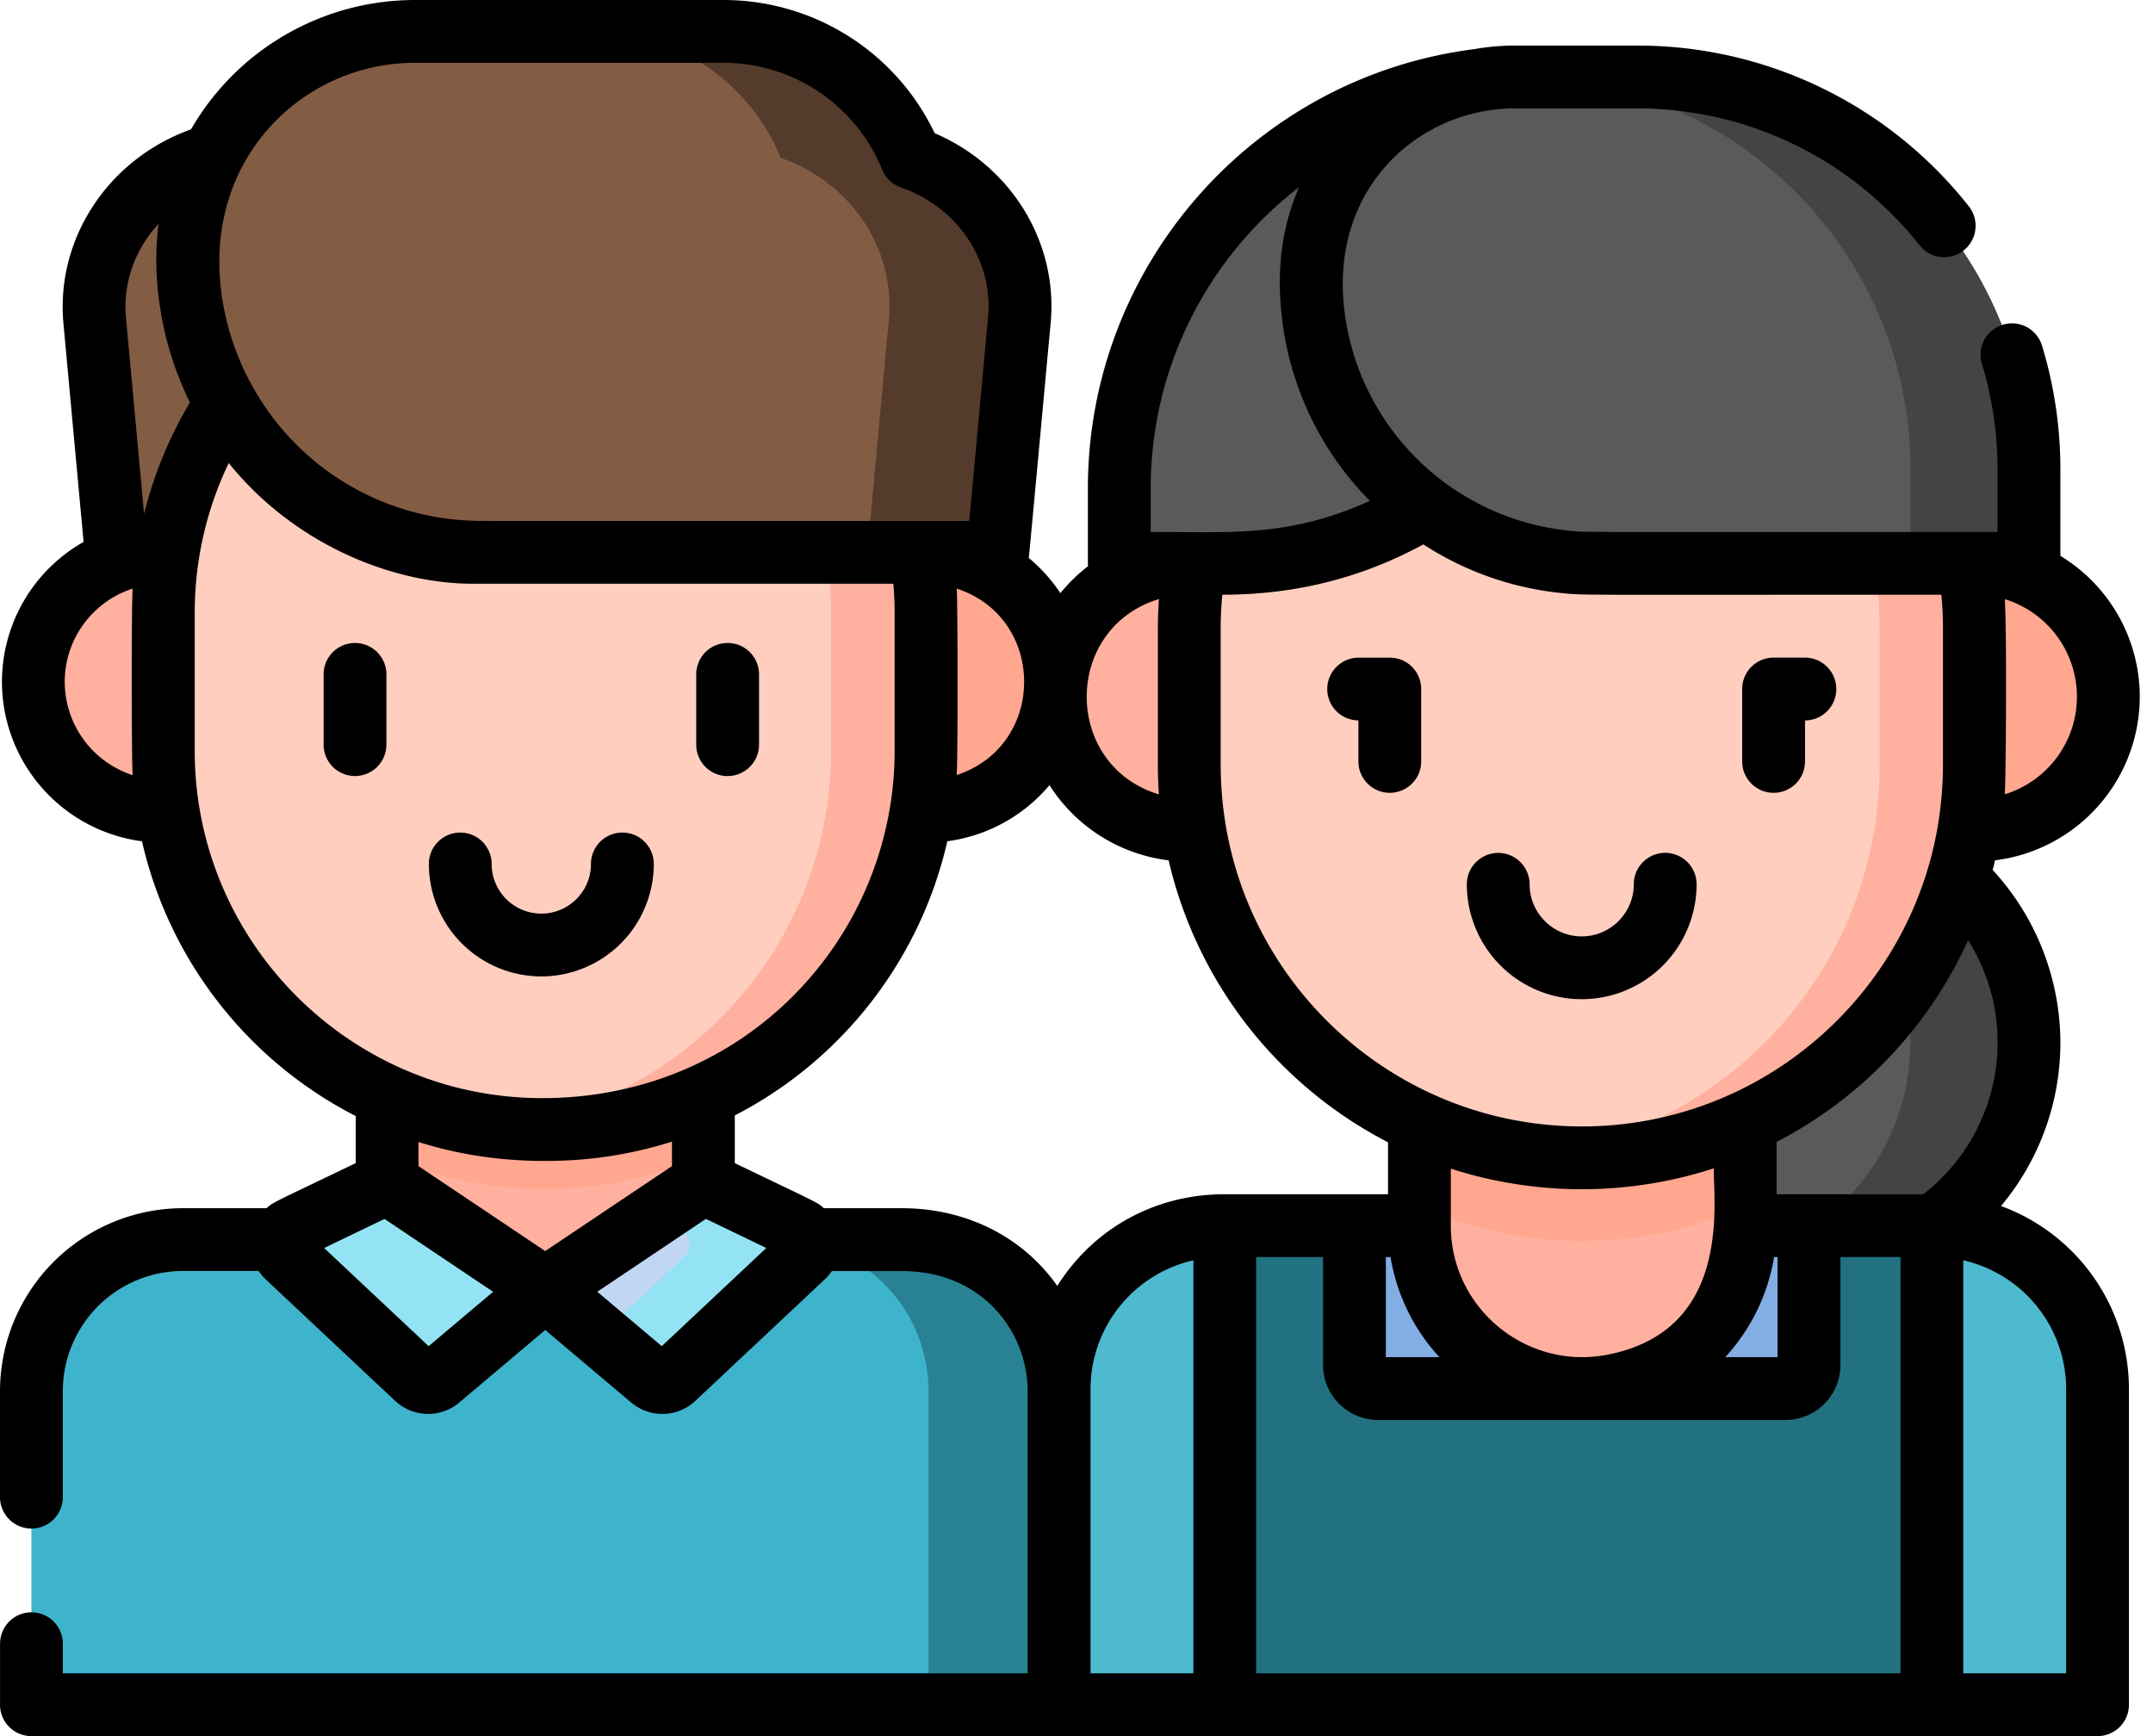 <svg width="62" height="50" viewBox="0 0 62 50" xmlns="http://www.w3.org/2000/svg">
    <g fill-rule="nonzero" fill="none">
        <path d="M52.003 36.46a6.431 6.431 0 1 1 0-12.863 6.431 6.431 0 0 1 0 12.863z" fill="#5A5A5A"/>
        <path d="M52.003 23.597c-.592 0-1.165.082-1.709.231a6.433 6.433 0 0 1 0 12.4 6.431 6.431 0 1 0 1.709-12.631z" fill="#444"/>
        <path d="M60.403 49.095H30.5v-9.094a4.702 4.702 0 0 1 4.702-4.703H55.7a4.702 4.702 0 0 1 4.703 4.703v9.094z" fill="#4EBAD0"/>
        <path d="M55.7 35.298h-3.076a4.702 4.702 0 0 1 4.702 4.703v9.094h3.077v-9.094a4.702 4.702 0 0 0-4.703-4.703z" fill="#4EBAD0"/>
        <path fill="#227181" d="M35.27 35.298h20.363v13.797H35.27z"/>
        <path d="M13.625 4.288H7.474c-2.797 0-4.993 2.288-4.747 4.946l1.035 11.2h9.863V4.289z" fill="#835C44"/>
        <path d="M25.962 35.7H5.268a4.363 4.363 0 0 0-4.364 4.364v9.031h29.594v-9.031c0-2.254-1.738-4.363-4.536-4.363z" fill="#3EB4CC"/>
        <path d="m15.701 37.12-4.554-3.054-2.756 1.328a.485.485 0 0 0-.122.79l3.728 3.501c.18.169.456.176.645.017l3.06-2.582z" fill="#93E3F4"/>
        <path d="m15.701 37.12 4.554-3.054 2.757 1.328c.306.148.37.557.121.79l-3.728 3.501a.485.485 0 0 1-.644.017L15.7 37.12z" fill="#C0D6F2"/>
        <path fill="#FFB09E" d="M20.255 24.741h-9.108v9.325L15.7 37.12l4.554-3.054z"/>
        <path d="M25.962 35.7h-3.76c2.798 0 4.536 2.11 4.536 4.364v9.031h3.76v-9.031c0-2.254-1.738-4.363-4.536-4.363z" fill="#288294"/>
        <path d="m20.255 34.066-1.429.958.768.37c.306.148.37.557.121.79l-2.425 2.277 1.47 1.241a.485.485 0 0 0 .645-.017l3.728-3.5a.485.485 0 0 0-.121-.791l-2.757-1.328z" fill="#93E3F4"/>
        <path d="M11.147 33.286c1.363.613 2.875.954 4.466.954h.143c1.604 0 3.128-.347 4.5-.968V24.4h-9.11v8.886z" fill="#FFA78F"/>
        <path d="M51.53 39.99H39.798a.679.679 0 0 1-.68-.678v-4.013H52.21v4.013a.679.679 0 0 1-.679.678z" fill="#82AEE3"/>
        <path d="M45.572 39.99a4.69 4.69 0 0 1-4.691-4.69V24.01h9.382V35.3a4.69 4.69 0 0 1-4.691 4.69z" fill="#FFB09E"/>
        <path d="M40.88 34.728c1.426.649 3.01 1.01 4.678 1.01 1.679 0 3.272-.366 4.704-1.023V24.011h-9.381v10.717z" fill="#FFA78F"/>
        <path d="M40.028 23.909h-5.797a3.843 3.843 0 0 1 0-7.685h5.797v7.685z" fill="#FFB09E"/>
        <path d="M51.08 16.224h5.798a3.843 3.843 0 0 1 0 7.685H51.08v-7.685z" fill="#FFA78F"/>
        <path d="M45.558 33.346c-6.243 0-11.304-5.061-11.304-11.304v-3.946c0-6.243 5.061-11.304 11.304-11.304s11.304 5.061 11.304 11.304v3.946c0 6.243-5.061 11.304-11.304 11.304z" fill="#FFCEBF"/>
        <path d="M45.558 6.792c-.522 0-1.035.036-1.538.105 5.515.75 9.766 5.478 9.766 11.199v3.946c0 5.721-4.25 10.449-9.766 11.2.503.068 1.016.104 1.538.104 6.243 0 11.304-5.061 11.304-11.304v-3.946c0-6.243-5.061-11.304-11.304-11.304z" fill="#FFB09E"/>
        <path d="M45.558 33.346c-6.243 0-11.304-5.061-11.304-11.304v-3.946c0-6.243 5.061-11.304 11.304-11.304s11.304 5.061 11.304 11.304v3.946c0 6.243-5.061 11.304-11.304 11.304z" fill="#FFCEBF"/>
        <path d="M45.558 6.792c-.463 0-.919.029-1.367.083 5.598.675 9.937 5.44 9.937 11.221v3.946c0 5.78-4.339 10.546-9.937 11.221.448.054.904.083 1.367.083 6.243 0 11.304-5.061 11.304-11.304v-3.946c0-6.243-5.061-11.304-11.304-11.304z" fill="#FFB09E"/>
        <path d="M35.292 16.224h-3.054v-2.163c0-6.542 5.304-11.845 11.846-11.845h.032c1.213 0 2.196.983 2.196 2.196v.792c0 6.086-4.934 11.02-11.02 11.02z" fill="#5A5A5A"/>
        <path d="M58.434 16.224H45.91a8.145 8.145 0 0 1-8.145-8.145 5.863 5.863 0 0 1 5.863-5.863h3.502c6.243 0 11.304 5.061 11.304 11.304v2.704z" fill="#5A5A5A"/>
        <path d="M47.13 2.216h-3.417c6.243 0 11.304 5.061 11.304 11.304v2.704h3.417V13.52c0-6.243-5.06-11.304-11.304-11.304z" fill="#444"/>
        <path fill="#FFCEBF" d="M10.383 15.908v7.457M21.114 23.365v-7.457"/>
        <path d="M10.32 23.365H4.688a3.729 3.729 0 0 1 0-7.457h5.63v7.457z" fill="#FFB09E"/>
        <path d="M21.05 15.908h5.623a3.729 3.729 0 0 1 0 7.457H21.05v-7.457z" fill="#FFA78F"/>
        <path d="M15.756 32.53h-.143c-6.026 0-10.91-4.884-10.91-10.91v-3.967c0-6.026 4.884-10.91 10.91-10.91h.143c6.026 0 10.911 4.884 10.911 10.91v3.967c0 6.026-4.885 10.91-10.91 10.91z" fill="#FFCEBF"/>
        <path d="M15.756 6.742h-.143c-.438 0-.87.027-1.295.077 5.415.641 9.615 5.247 9.615 10.834v3.967c0 5.587-4.2 10.193-9.615 10.834.424.05.857.077 1.295.077h.143c6.026 0 10.911-4.885 10.911-10.911v-3.967c0-6.026-4.885-10.91-10.91-10.91z" fill="#FFB09E"/>
        <path d="M26.24 4.544a5.857 5.857 0 0 0-5.42-3.64h-8.876a6.538 6.538 0 0 0-6.538 6.538 8.465 8.465 0 0 0 8.219 8.46v.006h15.111l.619-6.694c.195-2.111-1.15-3.987-3.114-4.67z" fill="#835C44"/>
        <path d="M26.24 4.544a5.857 5.857 0 0 0-5.42-3.64h-3.76a5.857 5.857 0 0 1 5.421 3.64c1.964.683 3.31 2.559 3.114 4.67l-.618 6.694h3.76l.618-6.694c.195-2.111-1.15-3.987-3.114-4.67z" fill="#553B2B"/>
        <g fill="#000">
            <path d="M18.827 24.882a.904.904 0 0 0-1.809 0c0 .789-.641 1.43-1.43 1.43-.788 0-1.43-.641-1.43-1.43a.904.904 0 0 0-1.808 0 3.242 3.242 0 0 0 3.238 3.239 3.242 3.242 0 0 0 3.239-3.239zM10.223 18.518c-.5 0-.904.405-.904.904v2.024a.904.904 0 0 0 1.808 0v-2.024c0-.5-.405-.904-.904-.904zM20.953 22.35c.5 0 .905-.404.905-.904v-2.024a.904.904 0 0 0-1.809 0v2.024c0 .5.405.905.904.905zM45.548 28.777a3.312 3.312 0 0 0 3.309-3.31.904.904 0 0 0-1.809 0c0 .828-.673 1.501-1.5 1.501s-1.5-.673-1.5-1.5a.904.904 0 0 0-1.808 0 3.312 3.312 0 0 0 3.308 3.309zM51.075 22.833c.499 0 .904-.405.904-.904v-1.18a.904.904 0 0 0-.008-1.81h-.896c-.5 0-.905.405-.905.905v2.085c0 .5.405.904.905.904zM38.221 19.844c0 .497.4.9.897.904v1.181a.904.904 0 0 0 1.808 0v-2.085c0-.5-.405-.904-.904-.904h-.896c-.5 0-.905.405-.905.904z"/>
            <path d="M57.623 34.734a7.333 7.333 0 0 0 1.71-4.706 7.36 7.36 0 0 0-1.95-4.973c.024-.093.047-.185.068-.278a4.753 4.753 0 0 0 4.168-4.71 4.749 4.749 0 0 0-2.286-4.058V13.52c0-1.215-.178-2.415-.53-3.567a.904.904 0 1 0-1.73.528c.3.98.451 2.003.451 3.04v1.799c-12.514 0-11.818.018-12.393-.042a7.257 7.257 0 0 1-6.316-5.721l-.008-.04c-.802-3.965 2.012-6.396 4.815-6.396h3.503c3.194 0 6.167 1.437 8.154 3.944a.904.904 0 0 0 1.417-1.123 12.15 12.15 0 0 0-9.571-4.63h-3.503a6.77 6.77 0 0 0-1.167.103c-6.345.806-11.127 6.24-11.127 12.646 0 2.317-.003 2.17.004 2.246a4.783 4.783 0 0 0-.796.776 4.668 4.668 0 0 0-.91-1.014c.012-.066.623-6.704.63-6.771.215-2.33-1.144-4.522-3.34-5.462A6.735 6.735 0 0 0 20.82 0h-8.876A7.445 7.445 0 0 0 5.5 3.726c-2.372.846-3.9 3.138-3.673 5.591l.58 6.29a4.634 4.634 0 0 0-2.351 4.03 4.639 4.639 0 0 0 4.033 4.592 11.861 11.861 0 0 0 6.154 7.913v1.356c-2.45 1.18-2.363 1.116-2.566 1.298h-2.41A5.274 5.274 0 0 0 0 40.064v3.054a.904.904 0 0 0 1.809 0v-3.054a3.463 3.463 0 0 1 3.459-3.46h2.18c.059.088.132.173.202.24l3.728 3.5c.006.007.013.012.02.017.516.468 1.296.48 1.827.033l2.476-2.09 2.477 2.09a1.39 1.39 0 0 0 1.847-.05l3.727-3.5.008-.008c.058-.056.129-.133.195-.23h2.008c2.358 0 3.63 1.781 3.63 3.458v8.127H1.81v-.852a.904.904 0 0 0-1.809 0v1.757c0 .5.405.904.904.904H60.403c.499 0 .904-.405.904-.904V40a5.616 5.616 0 0 0-3.684-5.267zm2.187-14.668a2.944 2.944 0 0 1-2.078 2.81c.034-.505.06-4.745 0-5.62a2.943 2.943 0 0 1 2.078 2.81zM3.818 22.295l.001.029a2.83 2.83 0 0 1-1.955-2.687c0-1.249.816-2.316 1.955-2.685-.036.6-.03 4.85-.001 5.343zm.33-7.505-.52-5.64c-.094-1.01.269-1.98.94-2.709-.206 1.54.058 3.446.902 5.15A11.886 11.886 0 0 0 4.15 14.79zm36.84.888a8.936 8.936 0 0 0 3.986 1.403l.022.002c.657.064.22.045 10.91.045.03.323.046.646.046.968v3.946c0 .542-.051 1.138-.132 1.645-.79 4.955-5.093 8.754-10.268 8.754-5.176 0-9.477-3.8-10.268-8.754a10.913 10.913 0 0 1-.132-1.645v-3.946c0-.283.014-.61.047-.968 2.081 0 3.999-.474 5.79-1.45zm10.1 20.525h.101v2.883h-1.508a5.596 5.596 0 0 0 1.407-2.883zm-1.736-2.556c0 1.113.48 4.678-3.06 5.368-2.33.456-4.513-1.332-4.513-3.716v-1.643c1.24.404 2.549.594 3.773.594 1.238 0 2.553-.193 3.8-.603zm-7.902 5.439h-1.542v-2.883h.135a5.606 5.606 0 0 0 1.407 2.883zm-8.313-25.025c0-3.498 1.661-6.66 4.273-8.673-.435 1.005-.6 2.04-.544 3.154l.002.027a8.949 8.949 0 0 0 2.58 5.856c-2.33 1.052-3.967.895-6.311.895V14.06zm.236 3.193c-.016.235-.03.574-.03.842v3.946c0 .287.016.635.03.837-2.776-.843-2.767-4.785 0-5.625zm-5.822 5.067c.034-.584.03-4.867 0-5.37 2.589.849 2.588 4.522 0 5.37zM11.944 1.808h8.876a4.936 4.936 0 0 1 4.584 3.078c.098.24.295.427.54.512 1.629.566 2.661 2.102 2.51 3.733l-.542 5.873c-15.858 0-13.979.002-14.261-.006a7.513 7.513 0 0 1-6.35-3.817 7.548 7.548 0 0 1-.927-2.76v-.006c-.505-3.876 2.376-6.607 5.57-6.607zM5.607 21.62v-3.967c0-1.472.321-2.944.98-4.317 1.857 2.307 4.666 3.476 7.038 3.476h12.102c.025.307.036.584.036.841v3.967c0 5.319-4.238 10.006-10.15 10.006-5.525 0-10.006-4.498-10.006-10.006zm6.737 17.15-3.01-2.827 1.739-.838 3.128 2.098-1.857 1.567zm3.357-2.739-3.65-2.447v-.695c1.216.385 2.571.59 4.109.538a11.896 11.896 0 0 0 3.191-.548v.705l-3.65 2.447zm3.358 2.74L17.2 37.202l3.128-2.098 1.74.838-3.01 2.827zm15.307 9.42h-2.962v-8.19a3.804 3.804 0 0 1 2.962-3.704V48.19zm-3.918-11.156a5.246 5.246 0 0 0-.52-.627c-1.007-1.04-2.415-1.612-3.966-1.612h-2.237c-.202-.18-.11-.116-2.565-1.298v-1.373a11.86 11.86 0 0 0 6.12-7.897 4.63 4.63 0 0 0 2.941-1.616 4.752 4.752 0 0 0 3.432 2.166 12.255 12.255 0 0 0 6.318 8.12v1.496h-4.7c-2.088 0-3.828 1.052-4.823 2.641zm24.28 11.156H36.174V36.203H38.1v3.109c0 .873.71 1.583 1.583 1.583h11.733c.873 0 1.583-.71 1.583-1.583v-3.11h1.73v11.99zm.657-13.797h-4.224v-1.507a12.22 12.22 0 0 0 5.514-5.807 5.47 5.47 0 0 1 .849 2.948c0 1.712-.794 3.32-2.139 4.366zm4.113 13.797h-2.961V36.297A3.804 3.804 0 0 1 59.498 40v8.19z"/>
        </g>
    </g>
</svg>

